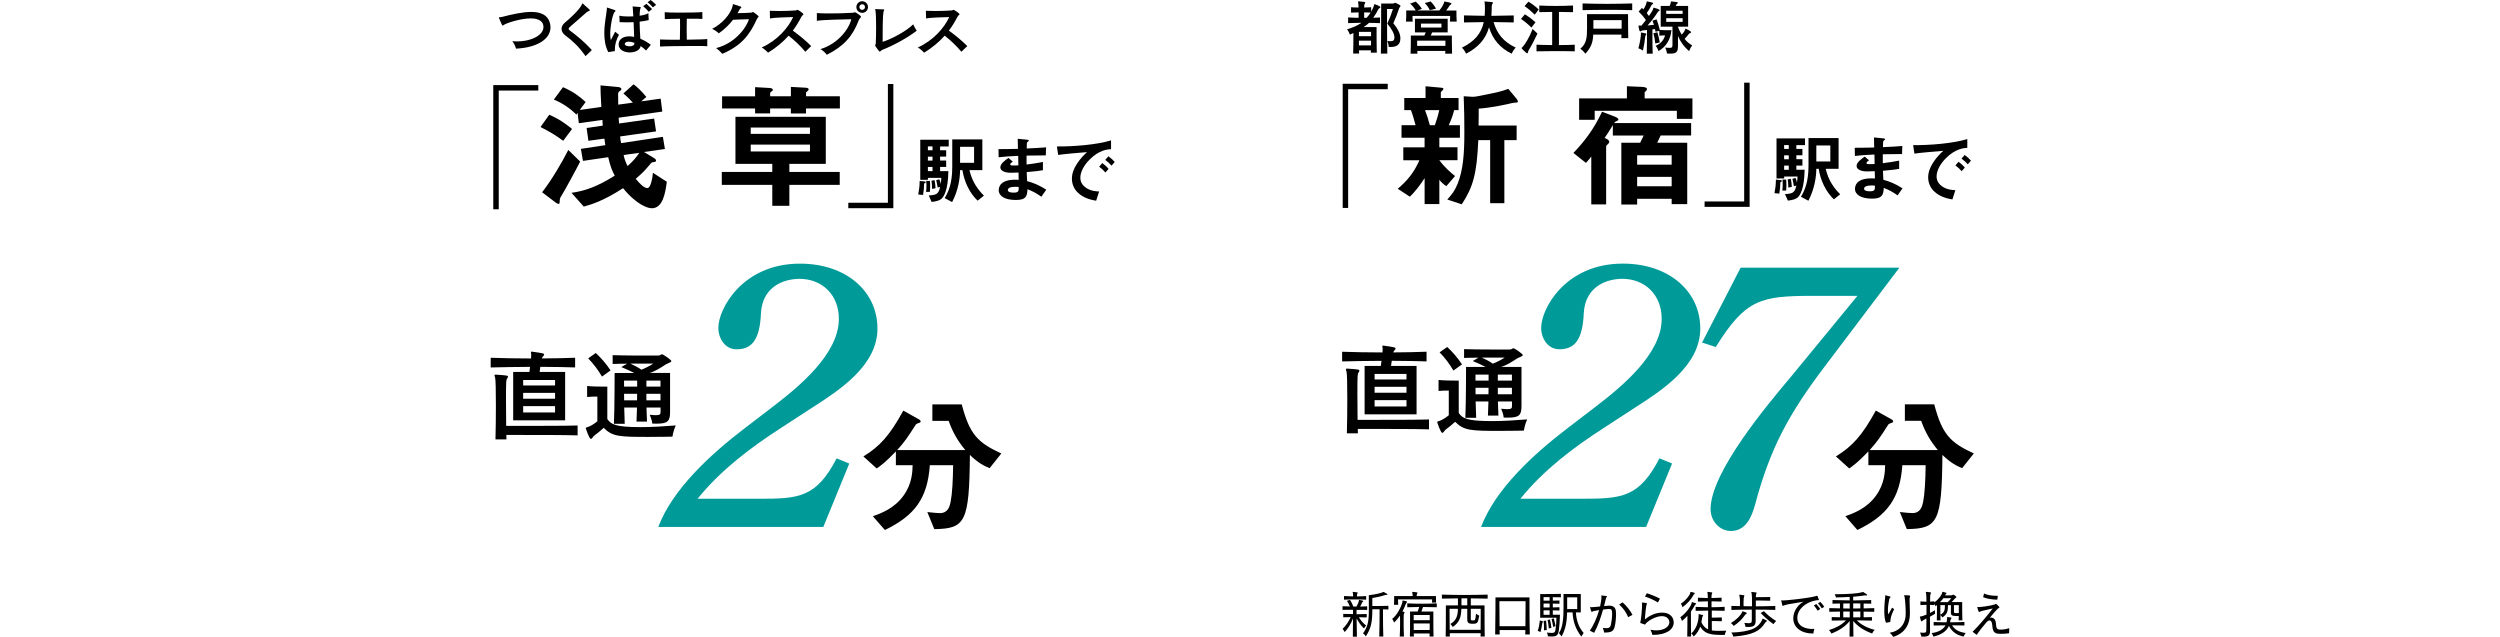 <?xml version="1.0" encoding="utf-8"?>
<!-- Generator: Adobe Illustrator 26.4.1, SVG Export Plug-In . SVG Version: 6.00 Build 0)  -->
<svg version="1.1" id="_レイヤー_2" xmlns="http://www.w3.org/2000/svg" xmlns:xlink="http://www.w3.org/1999/xlink" x="0px"
	 y="0px" width="783.74px" height="199.66px" viewBox="0 0 783.74 199.66" enable-background="new 0 0 783.74 199.66"
	 xml:space="preserve">
<g id="layout">
	<g>
		<g>
			<g>
				<path d="M160.59,12.92c0.47,0.04,0.92,0.06,1.35,0.06c4.92,0,8.43-2.06,8.43-4.51c0-2.6-3.09-2.7-3.99-2.7
					c-3.3,0-7.7,1.52-8.39,2.02c-0.17,0.11-0.3,0.22-0.41,0.22c-0.06,0-0.13-0.04-0.19-0.17c-0.23-0.49-0.79-1.72-0.97-2.25
					c-0.02-0.04-0.02-0.08-0.02-0.09c0-0.19,0.37-0.04,0.96-0.19c3.01-0.77,6.38-1.57,9.19-1.57c2.81,0,5.11,0.84,5.82,3.41
					c0.13,0.49,0.21,0.96,0.21,1.4c0,3.5-3.8,6.35-10.82,6.7c-0.21-0.84-0.58-1.61-1.16-2.34L160.59,12.92z"/>
				<path d="M183.57,17.62c-2.1-3.05-4.19-4.91-6.33-6.5c-0.79-0.6-1.2-1.33-1.2-2.06s0.36-1.39,1.07-1.98
					c1.83-1.54,4.38-3.89,5.22-5.52c0.15-0.3,0.19-0.51,0.28-0.51c0,0,0.02,0,0.04,0.02c0.64,0.56,1.69,1.48,2.13,1.91
					c0.07,0.09,0.11,0.17,0.11,0.24c0,0.11-0.09,0.21-0.26,0.24c-0.28,0.06-0.43,0.15-0.73,0.39c-2.15,1.85-3.46,3.07-5.3,4.64
					c-0.23,0.19-0.34,0.37-0.34,0.54c0,0.19,0.13,0.36,0.37,0.52c2.13,1.54,4.85,3.84,6.91,6.14l-1.98,1.91L183.57,17.62z"/>
				<path d="M190.69,16.33c-0.95-1.78-1.24-3.88-1.24-5.9c0-3.22,0.73-6.27,0.8-7.6V2.59c0-0.15,0.02-0.22,0.11-0.22
					c0.09,0,1.93,0.62,2.38,0.79c0.15,0.06,0.21,0.15,0.21,0.26c0,0.08-0.04,0.15-0.13,0.21c-0.77,0.45-1.52,4.75-1.52,6.95
					c0,0.75,0.06,1.44,0.19,2.02l1.35-2.66l1.2,0.97c-0.86,1.63-1.29,3.01-1.29,4.7v0.41l-2.06,0.32L190.69,16.33z M202.54,15.84
					c-0.58-0.56-1.14-1.03-1.7-1.4c-0.21,1.33-1.78,2-3.39,2c-1.72,0-3.48-0.81-3.52-2.42v-0.06c0-1.65,1.39-2.57,3.35-2.57
					c0.47,0,0.99,0.06,1.52,0.17c-0.06-1.48-0.11-3.22-0.17-4.61c-0.67,0.04-1.37,0.06-2.04,0.06c-0.81,0-1.57-0.02-2.34-0.06
					l-0.09-2.04c0.58,0.17,1.52,0.26,2.83,0.26c0.47,0,0.99-0.02,1.55-0.04c-0.04-0.86-0.09-1.72-0.17-2.64
					c-0.02-0.17-0.07-0.32-0.07-0.39c0-0.06,0.02-0.08,0.07-0.08h0.02c2.45,0.13,2.51,0.22,2.51,0.32c0,0.06-0.04,0.13-0.09,0.24
					c-0.11,0.21-0.24,0.54-0.3,2.34c0.84-0.08,2.04-0.36,2.75-0.77l0.11,2.15c-0.84,0.22-1.82,0.37-2.86,0.49
					c0.02,1.61,0.11,3.65,0.23,5.35c1.1,0.45,2.21,1.09,3.28,1.91l-1.46,1.76L202.54,15.84z M198.87,13.42
					c-0.67-0.24-1.27-0.36-1.76-0.36c-0.77,0-1.25,0.28-1.25,0.77c0,0.43,0.77,0.69,1.52,0.69s1.5-0.26,1.5-0.9v-0.21L198.87,13.42z
					 M203.38,3.7c-0.51-0.62-1.14-1.25-1.76-1.76l1.03-0.75c0.58,0.5,1.2,1.07,1.78,1.65L203.38,3.7z M204.69,2.3
					c-0.43-0.51-1.14-1.18-1.69-1.61L203.97,0c0.52,0.41,1.22,0.99,1.72,1.52l-1.01,0.79L204.69,2.3z"/>
				<path d="M221.73,14.49c-0.54-0.06-2.17-0.08-4.18-0.08c-4.01,0-9.49,0.09-10.63,0.19v-2.23c0.73,0.08,3.33,0.09,6.22,0.09
					c0.04-1.24,0.06-2.58,0.06-3.91c0-0.92,0-1.83-0.02-2.68c-2.08,0.04-4.03,0.07-4.76,0.13l-0.04-2.17
					c0.77,0.09,2.73,0.13,4.87,0.13c2.81,0,5.88-0.06,6.93-0.17l0.02,2.15c-0.58-0.06-1.87-0.07-3.41-0.07h-1.48
					c-0.02,1.01-0.04,2.12-0.04,3.26s0.02,2.25,0.04,3.31c2.92-0.04,5.67-0.09,6.42-0.21v2.25V14.49z"/>
				<path d="M224.5,15.07c5.39-1.33,9.17-5.69,10.3-9.04c-2.17,0.06-3.84,0.09-5,0.17c-1.18,1.52-2.64,2.98-4.46,4.25
					c-0.43-0.43-1.4-1.12-2.1-1.4c3.03-1.5,5.8-4.57,6.42-7.1c0.09-0.41,0.02-0.64,0.19-0.64c0.02,0,0.06,0,0.09,0.02
					c0.64,0.17,1.72,0.54,2.19,0.71c0.19,0.06,0.28,0.15,0.28,0.24c0,0.07-0.06,0.19-0.19,0.28c-0.23,0.17-0.23,0.19-1.01,1.57
					c1.37-0.02,3.13-0.08,4.25-0.17c0.43-0.04,0.45-0.21,0.58-0.21c0.19,0,1.8,1.25,1.8,1.4c0,0.17-0.34,0.34-0.64,0.99
					c-2.19,4.87-4.91,8.26-10.77,10.73c-0.51-0.62-1.27-1.33-1.95-1.82L224.5,15.07z"/>
				<path d="M252.46,16.23c-1.33-1.65-3.48-3.69-5.24-5.04c-1.7,1.93-3.8,3.69-6.42,5.32c-0.45-0.49-1.46-1.35-2-1.63
					c4.81-2.13,8.33-6.16,9.85-9.53c-2.3,0.07-5.75,0.15-7.26,0.43l-0.06-2.4c0.69,0.04,1.76,0.07,2.92,0.07
					c1.72,0,3.69-0.06,5.13-0.17c0.37-0.02,0.45-0.21,0.64-0.21c0.17,0,1.87,1.12,1.87,1.4c0,0.19-0.41,0.3-0.67,0.82
					c-0.77,1.5-1.65,2.94-2.68,4.31c1.93,1.37,4.27,3.31,5.77,4.85l-1.83,1.76L252.46,16.23z"/>
				<path d="M256.08,4.1c0.9,0.08,2.42,0.11,4.14,0.11c2.36,0,5.09-0.07,7.15-0.21c0.36-0.02,0.45-0.17,0.62-0.17
					c0.3,0,1.95,1.16,1.95,1.4s-0.47,0.45-0.75,1.18c-1.89,4.96-4.7,8.12-10,10.76c-0.52-0.71-1.12-1.25-1.97-1.78
					c5.3-1.59,8.86-6.07,9.66-9.36c-2.75,0.06-8.48,0.15-10.8,0.49V4.09V4.1z M270.29,4.03c-1.01,0-1.82-0.81-1.82-1.82
					s0.81-1.82,1.82-1.82c1.01,0,1.82,0.81,1.82,1.82S271.3,4.03,270.29,4.03z M270.29,1.33c-0.49,0-0.88,0.39-0.88,0.88
					s0.39,0.88,0.88,0.88c0.49,0,0.88-0.39,0.88-0.88S270.78,1.33,270.29,1.33z"/>
				<path d="M274.52,2.86c0.47,0.02,2.02,0.06,2.42,0.08c0.17,0.02,0.26,0.07,0.26,0.17c0,0.06-0.04,0.15-0.09,0.24
					c-0.23,0.39-0.41,1.2-0.41,9.77c2.55-0.77,7.36-3.26,9.59-5.49c0.3,0.73,0.71,1.42,1.1,2c-2.73,2.08-6.85,4.44-10.67,5.95
					c-0.62,0.24-0.73,0.62-0.9,0.62c-0.22,0-1.48-1.8-1.48-1.95c0-0.17,0.19-0.24,0.21-0.64c0.06-1.22,0.11-3.22,0.11-5.19
					c0-2.13-0.06-4.23-0.21-5.15c-0.02-0.13-0.11-0.26-0.11-0.36c0-0.04,0.04-0.08,0.15-0.08h0.04L274.52,2.86z"/>
				<path d="M301.39,16.23c-1.33-1.65-3.48-3.69-5.24-5.04c-1.7,1.93-3.8,3.69-6.42,5.32c-0.45-0.49-1.46-1.35-2-1.63
					c4.81-2.13,8.33-6.16,9.85-9.53c-2.3,0.07-5.75,0.15-7.26,0.43l-0.06-2.4c0.69,0.04,1.76,0.07,2.92,0.07
					c1.72,0,3.69-0.06,5.13-0.17c0.37-0.02,0.45-0.21,0.64-0.21c0.17,0,1.87,1.12,1.87,1.4c0,0.19-0.41,0.3-0.67,0.82
					c-0.77,1.5-1.65,2.94-2.68,4.31c1.93,1.37,4.27,3.31,5.77,4.85l-1.83,1.76L301.39,16.23z"/>
			</g>
			<g>
				<path d="M154.64,26.68h14.12v1.71h-12.41v37.22h-1.71V26.68z"/>
				<path d="M176.55,44.14c-2.01-1.5-3.81-2.65-7.1-4.32l2.74-3.85c1.63,0.73,3.59,1.58,7.15,4.45l-2.78,3.72L176.55,44.14z
					 M176.16,61.13c-0.47,0.73-0.64,0.98-0.68,1.71c-0.04,1.03-0.09,1.07-0.39,1.07c-0.21,0-0.6-0.17-0.86-0.39l-4.28-3.25
					c2.95-3.77,6.2-9.29,8.21-13.26l3.72,3.64c-1.2,2.4-5.01,9.37-5.73,10.48L176.16,61.13z M204.36,65.28
					c-1.28,0-3.08-0.86-4.54-1.93c-2.23-1.63-3.64-3.29-4.49-4.36c-6.2,4.02-9.88,5.09-12.32,5.78l-3.85-4.32
					c4.19-0.6,8-1.88,13.56-5.39c-0.77-1.5-1.28-2.48-2.05-5.78l-7.92,1.16l-0.64-3.77l7.66-1.16c-0.13-0.98-0.17-1.11-0.3-2.05
					l-5.01,0.68l-0.56-4.02l5.05-0.73c-0.04-0.9-0.04-0.98-0.09-1.8l-7.4,1.03l-0.39-3.25l-0.39,0.56
					c-2.05-2.05-4.36-3.59-7.06-4.71l2.87-3.89c3.29,1.46,5.05,2.78,7.1,4.66l-1.84,2.48l6.76-0.94c-0.21-3.59-0.26-5.43-0.26-6.76
					l5.52,0.51c0.3,0.04,1.03,0.13,1.03,0.73c0,0.13-0.04,0.21-0.43,0.47c-0.6,0.38-0.6,0.73-0.6,1.16c0,0.64,0.04,2.61,0.04,3.17
					l4.58-0.64c-0.43-0.47-1.33-1.46-2.95-2.87l3.17-2.87c1.2,0.94,2.23,1.8,4.02,3.98L201,31.78l6.12-0.86l0.51,4.06l-13.69,1.93
					c0,0.26,0.09,1.5,0.13,1.8l11-1.54l0.6,4.02l-11.25,1.58c0,0.56,0.13,1.37,0.3,2.1l13.09-1.97l0.64,3.81l-6.55,0.94l3.17,1.93
					c0.43,0.26,0.6,0.51,0.6,0.73c0,0.39-0.34,0.47-0.6,0.47c-0.56,0.09-0.77,0.13-0.98,0.39c-2.01,2.35-2.44,2.87-4.79,4.88
					c1.33,1.63,2.61,2.91,3.64,2.91c1.16,0,1.63-3.55,1.75-4.79l4.36,2.82c-0.47,3.51-1.24,8.3-4.71,8.3L204.36,65.28z M195.5,48.59
					c0.3,1.5,0.77,2.52,1.24,3.47c1.97-1.75,2.74-2.78,3.68-4.15L195.5,48.59z"/>
				<path d="M247.46,57.96v6.55h-5.35v-6.55h-15.83V53.9h15.83v-2.52h-11.55V36.62h28.32v14.76h-11.42v2.52h15.79v4.06
					C263.25,57.96,247.46,57.96,247.46,57.96z M252.68,34v1.58h-4.75V34h-6.5v1.54h-4.71V34h-10.35v-3.81h10.35v-2.87l4.54,0.26
					c0.73,0.04,1.03,0.3,1.03,0.6c0,0.26-0.39,0.51-0.51,0.56c-0.26,0.17-0.34,0.26-0.34,0.64v0.81h6.5v-2.95l4.66,0.26
					c0.56,0.04,0.9,0.17,0.9,0.51c0,0.26-0.21,0.43-0.3,0.51c-0.47,0.38-0.51,0.43-0.51,0.6v1.07h10.61V34h-10.61H252.68z
					 M253.92,39.99h-18.57v1.97h18.57V39.99z M253.92,45.34h-18.57v2.14h18.57V45.34z"/>
				<path d="M280.06,65.27h-14.12v-1.71h12.41V26.34h1.71v38.94V65.27z"/>
				<path d="M289.71,57.51c-0.02,1.21-0.12,2.37-0.33,3.61l-1.52-0.14c0.28-1.47,0.43-2.61,0.45-4.25l1.42,0.14
					c0.36,0.05,0.47,0.14,0.47,0.29s-0.14,0.24-0.5,0.36L289.71,57.51z M294.72,45.9v1.21h1.9v1.99h-1.9v1.23h1.9v2h-1.9v1.31h2.59
					c-0.09,6.01-1.42,8-2.16,8.67c-0.52,0.45-1.33,0.81-3.09,1l-0.9-2.04c2.54-0.12,3.09-0.55,3.56-2.66l-0.78,0.17
					c-0.14-0.9-0.26-1.5-0.45-2.28l0.97-0.31c0.24,0.52,0.36,0.97,0.45,1.5c0.1-0.67,0.14-1.28,0.19-1.92h-4.2v0.59h-2.4V43.8h8.93
					v2.11h-2.71V45.9z M291.51,60.15h-1.21c0.1-0.52,0.14-0.9,0.14-1.95c0-0.69-0.05-1.07-0.07-1.47h1.14
					c0.05,0.47,0.09,0.78,0.09,1.66S291.55,59.65,291.51,60.15L291.51,60.15z M292.34,45.9h-1.45v1.21h1.45V45.9z M292.34,49.11
					h-1.45v1.23h1.45V49.11z M292.34,52.34h-1.45v1.31h1.45V52.34z M292.2,59.22c0-0.9-0.07-1.73-0.19-2.56l0.97-0.19
					c0.17,0.81,0.28,1.66,0.31,2.54L292.2,59.22z M306.49,62.92c-2.52-2.37-4.23-6.01-4.77-9.59h-0.74
					c-0.02,2.52-0.52,6.22-2.49,10.02l-2.33-1.24c1.12-1.88,2.37-4.53,2.37-9.78v-8.62h9.43v9.62h-4.04c0.88,3.82,2.71,6.15,4.53,8
					l-1.97,1.59H306.49z M305.37,46.02h-4.39v5.01h4.39V46.02z"/>
				<path d="M326.46,61.67c-1.54-1.09-2.59-1.66-4.34-2.35c-0.09,2.42-0.67,3.37-3.7,3.37c-3.28,0-5.32-1.16-5.32-3.09
					c0-0.69,0.24-3.44,5.58-3.25l0.67,0.02l-0.05-2.28c-0.43,0.02-1.73,0.07-2.42,0.07c-2.18,0-3.28-0.78-3.28-1.71
					c0-1.16,1.61-2.28,2.54-2.94l1.35,1.16c-0.43,0.31-0.78,0.57-0.78,0.88c0,0.33,0.5,0.33,0.9,0.33c0.78,0,1.09,0,1.64-0.05
					l-0.05-2.97c-2.73,0.12-4.08,0.21-6.13,0.45l-0.05-2.56c2.71,0,3.99-0.05,6.1-0.09l-0.07-3.16l2.9,0.29
					c0.45,0.05,0.59,0.12,0.59,0.29c0,0.09-0.05,0.12-0.31,0.33c-0.09,0.07-0.26,0.21-0.31,0.43c0,0.02-0.02,0.47-0.05,1.71
					c3.04-0.14,3.85-0.19,6.08-0.36l-0.1,2.52c-2.64,0-4.84,0.05-6.03,0.07v2.8c2.07-0.26,2.94-0.4,5.13-0.81v2.59
					c-1.02,0.17-2.28,0.38-5.08,0.59c0.05,1.19,0.05,1.42,0.12,2.83c1.97,0.55,3.54,1.12,6.01,2.68L326.46,61.67L326.46,61.67z
					 M318.25,58.56c-1.54,0-2.3,0.4-2.3,1.02c0,0.81,1.52,0.81,1.8,0.81c1.54,0,1.64-0.43,1.61-1.76c-0.26-0.05-0.57-0.07-1.12-0.07
					L318.25,58.56z"/>
				<path d="M341.58,50.03c-1.76,1.76-2.9,3.89-2.9,5.7c0,1.64,1.04,2.61,1.71,3.09c1.54,1.09,3.21,1.16,4.18,1.21l-0.93,2.9
					c-1.26-0.21-3.92-0.71-5.84-2.64c-1.14-1.12-1.76-2.66-1.76-4.27s0.59-3.18,1.61-4.72c1.12-1.73,2.3-2.85,3.13-3.61
					c-3.18,0.26-6.67,0.55-9.05,0.88l-0.4-2.66c5.13,0.05,12.49-0.52,16.98-1.9v2.75c-1.12,0.07-3.73,0.24-6.74,3.28L341.58,50.03z
					 M346.54,54.09c-0.52-0.64-1.02-1.12-1.95-1.83l0.97-1.14c0.78,0.59,1.38,1.09,1.97,1.83l-1,1.14H346.54z M348.46,51.93
					c-0.62-0.71-1.19-1.23-1.97-1.8l1-1.14c1,0.74,1.47,1.23,1.97,1.8L348.46,51.93z"/>
			</g>
			<g>
				<path fill="#009A99" d="M258.1,165.2h-51.74c4.53-11.97,16.62-22.9,26.62-30.58l9.42-7.21c8.02-6.16,20.58-16.39,20.58-27.44
					c0-7.44-5.12-12.56-12.44-12.56c-6.16,0.12-11.51,3.37-11.97,10.58c-0.35,8.49-2.79,11.51-7.67,11.51c-3.6,0-5.7-3.37-5.7-6.74
					c0-5.93,7.56-20.11,25.58-20.11c14.53,0,24.3,8.72,24.3,20.34s-11.86,19.3-20.58,24.88l-9.65,6.28
					c-9.53,6.16-18.83,13.14-26.16,22.21h19.3c12.44,0,17.9-0.35,24.3-12.67l3.95,1.63L258.1,165.2L258.1,165.2z"/>
				<path d="M310.24,146.77c-1.72-0.7-3.44-1.53-6.18-4.14c-0.19,21.11-1.44,23.11-11.16,23.25l-2.19-5.35
					c1.95,0.23,3.35,0.33,3.95,0.33c2.51,0,3.07-2.09,3.35-3.49c0.51-2.6,0.74-6.83,0.79-11.53h-7.3
					c-0.74,10.41-4.7,15.76-14.09,20.32l-3.77-4.32c2.46-0.88,6.65-2.37,9.58-6.42c2.74-3.77,2.84-7.58,2.88-9.58h-5.25v-4.32
					c-3.21,3.39-4.93,4.6-6,5.35l-4.18-3.77c5.11-3.16,8.18-6.46,12.51-14.37l5.07,2.84c0.28,0.19,0.37,0.42,0.37,0.56
					c0,0.23-0.23,0.33-0.28,0.37c-0.19,0.09-1.12,0.37-1.21,0.56c-2.79,4.32-3.25,5.07-5.86,8.04h21.34
					c-2.46-3.02-3.91-5.53-5.21-9.16h-5.11v-5.16h9.21c2.46,9.34,4.93,11.95,12.41,15.39L310.24,146.77L310.24,146.77z"/>
				<g>
					<path d="M160.88,131.79v-15.18h5.08c0.09-0.5,0.16-1.07,0.22-1.6c-4.42,0.03-8.81,0.09-12.35,0.19v-3.04
						c3.57,0.12,8.09,0.22,12.67,0.22c0.03-0.5,0.03-0.94,0.03-1.29c-0.03-0.34-0.09-0.56-0.09-0.69s0.06-0.16,0.19-0.16h0.16
						c3.39,0.47,3.79,0.56,3.79,0.91c0,0.13-0.06,0.31-0.28,0.5c-0.19,0.19-0.34,0.44-0.47,0.72c3.79-0.03,7.46-0.09,10.47-0.22
						v3.04c-1.88-0.06-6.43-0.19-10.91-0.19c-0.06,0.5-0.13,1.04-0.22,1.6h8v15.18h-16.29V131.79z M181.07,136.49
						c-4.05-0.13-11.73-0.13-17.22-0.13h-5.11c0,0.47,0.03,0.94,0.03,1.38h-3.44c0.09-3.17,0.13-7.21,0.13-10.82
						c0-4.33-0.06-7.96-0.25-8.56c-0.09-0.35-0.19-0.56-0.19-0.69c0-0.16,0.09-0.22,0.34-0.22h0.13c3.48,0.22,3.76,0.31,3.76,0.63
						c0,0.19-0.13,0.41-0.28,0.63c-0.28,0.38-0.34,0.5-0.34,6.87c0,2.38,0.03,5.17,0.06,7.93h5.11c5.49,0,13.23,0,17.28-0.12v3.1
						H181.07z M174.01,119.12h-10v1.72h10C174.01,120.84,174.01,119.12,174.01,119.12z M174.01,123.16h-10v1.85h10
						C174.01,125.01,174.01,123.16,174.01,123.16z M174.01,127.33h-10v1.98h10C174.01,129.31,174.01,127.33,174.01,127.33z"/>
					<path d="M187.25,124.33h-0.34c-0.56,0-1.72,0-2.85,0.13v-3.45c1.47,0.16,3.79,0.19,5.17,0.19h1.16v10.16
						c1.16,1.63,2.35,2.54,10.38,2.54c3.64,0,7.56-0.25,11.07-0.53c-0.82,1.82-1.03,3.51-1.03,3.51s-3.61,0.09-7.59,0.09
						c-9,0-11.26-0.09-13.95-2.85c-1.07,0.94-2.13,1.85-2.85,2.35c-0.22,0.16-0.38,0.31-0.53,0.56c-0.25,0.34-0.44,0.56-0.66,0.56
						c-0.53,0-1.6-3.32-1.6-3.39c0-0.16,0.16-0.16,0.5-0.28c0.88-0.28,1.98-0.88,3.14-1.85v-7.75L187.25,124.33z M188.72,118.06
						c-1.29-2.2-2.63-3.95-4.33-5.71l2.38-1.69c1.69,1.57,3.17,3.26,4.64,5.46l-2.7,1.94H188.72z M207.06,127.75h-4.39
						c0.03,1.6,0.09,3.1,0.16,4.42h-3.29c0.06-1.29,0.13-2.82,0.16-4.42h-4.01c0.03,1.88,0.09,3.7,0.16,5.11h-3.39
						c0.22-4.83,0.22-15.93,0.22-15.93h6.15c-1.35-0.69-2.7-1.32-4.04-1.85l1.79-1.07c-1.63,0.03-3.23,0.03-4.52,0.09v-2.76
						c3.86,0.13,9.38,0.13,12.23,0.13h1.85c0.44,0,0.75-0.06,1.07-0.28c0.13-0.09,0.22-0.13,0.31-0.13c0.41,0,2.95,1.79,2.95,2.13
						c0,0.44-1.32,0.75-1.82,1.1c-1.47,0.97-3.39,2.2-5.02,2.63h6.43v12.23c0,2.82-0.63,3.67-4.26,3.67c-0.41,0-0.85,0-1.32-0.03
						c0,0-0.06-1.19-0.81-2.76c0.81,0.06,1.44,0.13,1.94,0.13c1.32,0,1.47-0.31,1.47-1.04v-1.38L207.06,127.75z M199.75,119.32
						h-4.11v1.88h4.11V119.32z M195.64,123.46c0,0.6,0.03,1.41,0.03,2.04h4.04c0-0.63,0-1.44,0.03-2.04h-4.11H195.64z
						 M197.62,113.99c0.94,0.47,2.48,1.16,3.45,1.91c1.22-0.47,2.63-1.19,3.73-1.91H197.62z M207.06,119.32h-4.42v1.88h4.42V119.32z
						 M207.06,123.46h-4.42v2.04h4.42V123.46z"/>
				</g>
				<g>
					<path d="M427.8,129.9v-15.18h5.08c0.09-0.5,0.16-1.07,0.22-1.6c-4.42,0.03-8.81,0.09-12.35,0.19v-3.04
						c3.57,0.12,8.09,0.22,12.67,0.22c0.03-0.5,0.03-0.94,0.03-1.29c-0.03-0.34-0.09-0.56-0.09-0.69s0.06-0.16,0.19-0.16h0.16
						c3.39,0.47,3.79,0.56,3.79,0.91c0,0.13-0.06,0.31-0.28,0.5c-0.19,0.19-0.34,0.44-0.47,0.72c3.79-0.03,7.46-0.09,10.47-0.22
						v3.04c-1.88-0.06-6.43-0.19-10.91-0.19c-0.06,0.5-0.13,1.04-0.22,1.6h8v15.18h-16.27L427.8,129.9z M447.99,134.6
						c-4.05-0.13-11.73-0.13-17.22-0.13h-5.11c0,0.47,0.03,0.94,0.03,1.38h-3.45c0.09-3.17,0.13-7.21,0.13-10.82
						c0-4.33-0.06-7.96-0.25-8.56c-0.09-0.35-0.19-0.56-0.19-0.69c0-0.16,0.09-0.22,0.34-0.22h0.13c3.48,0.22,3.76,0.31,3.76,0.63
						c0,0.19-0.13,0.41-0.28,0.63c-0.28,0.38-0.34,0.5-0.34,6.87c0,2.38,0.03,5.17,0.06,7.93h5.11c5.49,0,13.23,0,17.28-0.12V134.6z
						 M440.93,117.23h-10v1.72h10V117.23z M440.93,121.27h-10v1.85h10V121.27z M440.93,125.44h-10v1.98h10V125.44z"/>
					<path d="M454.17,122.44h-0.34c-0.56,0-1.72,0-2.85,0.13v-3.45c1.47,0.16,3.79,0.19,5.17,0.19h1.16v10.16
						c1.16,1.63,2.35,2.54,10.38,2.54c3.64,0,7.56-0.25,11.07-0.53c-0.82,1.82-1.03,3.51-1.03,3.51s-3.61,0.09-7.59,0.09
						c-9,0-11.26-0.09-13.95-2.85c-1.07,0.94-2.13,1.85-2.85,2.35c-0.22,0.16-0.38,0.31-0.53,0.56c-0.25,0.34-0.44,0.56-0.66,0.56
						c-0.53,0-1.6-3.32-1.6-3.39c0-0.16,0.16-0.16,0.5-0.28c0.88-0.28,1.98-0.88,3.14-1.85v-7.75L454.17,122.44z M455.64,116.17
						c-1.29-2.2-2.63-3.95-4.33-5.71l2.38-1.69c1.69,1.57,3.17,3.26,4.64,5.46l-2.7,1.94H455.64z M473.98,125.86h-4.39
						c0.03,1.6,0.09,3.1,0.16,4.42h-3.29c0.06-1.29,0.13-2.82,0.16-4.42h-4.01c0.03,1.88,0.09,3.7,0.16,5.11h-3.39
						c0.22-4.83,0.22-15.93,0.22-15.93h6.15c-1.35-0.69-2.7-1.32-4.04-1.85l1.79-1.07c-1.63,0.03-3.23,0.03-4.52,0.09v-2.76
						c3.86,0.13,9.38,0.13,12.23,0.13h1.85c0.44,0,0.75-0.06,1.07-0.28c0.13-0.09,0.22-0.13,0.31-0.13c0.41,0,2.95,1.79,2.95,2.13
						c0,0.44-1.32,0.75-1.82,1.1c-1.47,0.97-3.39,2.2-5.02,2.63h6.43v12.23c0,2.82-0.63,3.67-4.26,3.67c-0.41,0-0.85,0-1.32-0.03
						c0,0-0.06-1.19-0.81-2.76c0.81,0.06,1.44,0.13,1.94,0.13c1.32,0,1.47-0.31,1.47-1.04v-1.38L473.98,125.86z M466.67,117.43
						h-4.11v1.88h4.11V117.43z M462.56,121.57c0,0.6,0.03,1.41,0.03,2.04h4.04c0-0.63,0-1.44,0.03-2.04h-4.11H462.56z M464.54,112.1
						c0.94,0.47,2.48,1.16,3.45,1.91c1.22-0.47,2.63-1.19,3.73-1.91H464.54L464.54,112.1z M473.98,117.43h-4.42v1.88h4.42V117.43z
						 M473.98,121.57h-4.42v2.04h4.42V121.57z"/>
				</g>
			</g>
		</g>
		<g>
			<g>
				<path d="M429.75,16.49c0-0.22,0.02-0.45,0.02-0.71h-3.73c0.02,0.38,0.04,0.69,0.04,1.01h-1.87c0.06-1.54,0.08-4.49,0.08-6.44
					c-0.37,0.19-0.75,0.36-1.12,0.51c0,0-0.22-0.79-0.86-1.7c1.74-0.45,3.24-1.14,4.53-2.02c-1.29,0.02-3.03,0.06-4.21,0.11V5.47
					c0.51,0.02,1.05,0.06,1.61,0.07c0.56,0.02,1.12,0.02,1.67,0.04v-1.7c-0.77,0.02-1.63,0.04-2.36,0.08V2.27
					c0.71,0.06,1.59,0.08,2.34,0.09c0-0.67-0.04-1.2-0.08-1.37c-0.06-0.22-0.09-0.36-0.09-0.45s0.06-0.11,0.19-0.11H426
					c1.7,0.13,2,0.17,2,0.39c0,0.09-0.06,0.21-0.13,0.32c-0.15,0.22-0.17,0.36-0.19,0.64v0.58c0.67-0.02,1.52-0.06,2.17-0.09v1.4
					c0.49-0.84,0.8-1.59,0.9-1.98c0.08-0.24,0.04-0.39,0.17-0.39c0.04,0,0.08,0.02,0.15,0.04c1.69,0.6,1.69,0.88,1.69,0.92
					c0,0.09-0.09,0.21-0.26,0.28c-0.22,0.11-0.34,0.24-0.41,0.41c-0.36,0.69-0.88,1.65-1.59,2.62c0.79-0.02,1.39-0.06,2.13-0.09
					v1.78c-1.16-0.06-2.21-0.09-3.45-0.09c-0.45,0.45-1.07,0.94-1.69,1.31h4.06v1.16c0,1.76,0,5.09,0.07,6.87h-1.87L429.75,16.49z
					 M429.82,9.99h-3.8v1.35h3.8V9.99z M426.02,12.74v1.5h3.78c0-0.47,0-1.05,0.02-1.5H426.02z M428.44,5.59
					c0.49-0.52,0.9-1.1,1.24-1.65c-0.6-0.04-1.39-0.06-2.02-0.06v1.7h0.79L428.44,5.59z M432.9,16.82
					c0.07-3.61,0.09-9.01,0.09-12.43V1.1h3.71c0.22,0,0.36-0.06,0.52-0.19c0.06-0.04,0.09-0.06,0.15-0.06
					c0.11,0,1.69,0.75,1.69,0.99c0,0.21-0.32,0.45-0.41,0.69c-0.51,1.57-1.18,3.33-1.85,4.77c1.35,1.59,2.13,3.09,2.21,4.51v0.26
					c0,1.65-0.86,2.66-3.01,2.66c-0.19,0-0.41,0-0.64-0.02c0,0-0.02-0.94-0.45-1.85c0.37,0.04,0.71,0.07,0.97,0.07
					c0.86,0,1.22-0.26,1.27-1.09v-0.15c0-1.09-0.88-2.64-2.23-4.29c0.71-1.54,1.31-3.07,1.76-4.57h-1.85V5.9
					c0,2.94,0.02,7.45,0.09,10.9h-2.02L432.9,16.82z"/>
				<path d="M454.54,6.77c0.07-0.49,0.07-1.12,0.07-1.48v-0.3h-11.79v0.28c0,0.37,0,1.01,0.07,1.5h-2.12
					c0.08-0.75,0.08-1.85,0.08-2.62V3.29h2.98c-0.47-0.84-1.05-1.54-1.76-2.17l1.78-0.62c0.67,0.62,1.35,1.39,1.91,2.28l-1.48,0.51
					h6.93c0.75-0.88,1.27-1.76,1.46-2.36c0.09-0.3,0.02-0.45,0.21-0.45c0.04,0,0.08,0.02,0.11,0.02c2.02,0.32,2.04,0.56,2.04,0.66
					c0,0.08-0.08,0.19-0.22,0.28c-0.26,0.17-0.36,0.26-0.45,0.41c-0.26,0.45-0.62,0.94-0.99,1.44h3.22v0.49c0,0.73,0,2.13,0.08,3
					h-2.12L454.54,6.77z M453.06,16.82c0.02-0.26,0.04-0.56,0.06-0.86h-8.82c0.02,0.32,0.04,0.6,0.06,0.86h-2.15
					c0.08-1.29,0.08-3.63,0.08-4.87v-0.8h4.23c0.17-0.32,0.32-0.67,0.45-0.99h-3.39V5.87h10.26v4.29h-4.85
					c-0.15,0.34-0.32,0.69-0.47,0.99h6.63c0,0,0,3.84,0.07,5.67h-2.15H453.06z M453.13,12.74h-8.86v1.63h8.86V12.74z M451.89,7.39
					h-6.42v1.25h6.42C451.89,8.64,451.89,7.39,451.89,7.39z M448.24,3.18c-0.37-0.79-0.95-1.59-1.57-2.23l1.82-0.49
					c0.58,0.56,1.2,1.33,1.69,2.25l-1.93,0.47H448.24z"/>
				<path d="M474.55,7.03c-1.82-0.06-5-0.11-6.31-0.11c1.05,3.67,3.18,6.27,6.93,7.99c-0.79,0.79-1.27,1.93-1.27,1.93
					c-3.61-1.8-5.92-4.44-7.1-8.29c-1.01,3.67-3.39,6.33-7.19,8.28c0,0-0.47-1.12-1.29-1.89c3.89-1.95,6.03-4.34,6.83-8.01
					c-2.13,0.02-4.08,0.06-6.2,0.11V4.83c2.23,0.07,4.27,0.11,6.48,0.13c0.07-0.84,0.09-1.67,0.09-2.34c0-0.84-0.04-1.46-0.08-1.65
					c-0.04-0.21-0.07-0.34-0.07-0.41s0.04-0.11,0.15-0.11c0.04,0,0.07,0.02,0.13,0.02c2.13,0.13,2.38,0.19,2.38,0.39
					c0,0.09-0.06,0.21-0.15,0.34c-0.15,0.21-0.22,0.32-0.22,0.66c-0.02,0.54,0,1.72-0.11,3.11c2.38-0.02,4.57-0.06,7-0.13v2.21V7.03
					z"/>
				<path d="M480.08,8.64c-0.92-0.96-2.1-1.93-3.26-2.71l1.22-1.44c1.18,0.73,2.3,1.55,3.33,2.51l-1.29,1.65L480.08,8.64z
					 M481.99,10.53c-0.99,2.1-2.02,4.08-2.7,5.11c-0.11,0.19-0.21,0.38-0.24,0.64c-0.06,0.28-0.13,0.43-0.26,0.43
					c-0.28,0-1.78-1.46-1.78-1.63c0-0.09,0.11-0.15,0.26-0.3c0.79-0.79,2.17-3.01,3.2-5.69L481.99,10.53z M481.11,4.61
					c-0.99-1.03-2.04-1.91-3.16-2.7l1.2-1.39c1.14,0.69,2.23,1.5,3.24,2.45l-1.27,1.63L481.11,4.61z M493.67,16.09
					c-1.93-0.06-4.12-0.07-6.31-0.07c-1.98,0-3.95,0.02-5.67,0.07v-2.08c0.75,0.02,1.55,0.06,2.38,0.08s1.69,0.02,2.53,0.04V3.74
					c-1.4,0-2.81,0.02-4.04,0.07V1.73c1.59,0.09,3.37,0.13,5.19,0.13s3.69-0.04,5.39-0.13v2.08c-1.4-0.04-2.92-0.07-4.42-0.07v10.39
					c1.72,0,3.43-0.04,4.96-0.11v2.08L493.67,16.09z"/>
				<path d="M508.28,11.96c0.02-0.34,0.04-0.77,0.06-1.12h-8.87c-0.09,2.58-0.77,4.17-2.47,5.99c0,0-0.62-0.88-1.57-1.57
					c1.93-1.52,2.1-3.5,2.1-6.46V4.43h12.86V5.5c0,1.63,0,4.74,0.07,6.46h-2.17H508.28z M511.69,3.18
					c-2.66-0.08-5.26-0.09-7.83-0.09s-5.13,0.02-7.73,0.09v-2.1c2.64,0.08,5.19,0.13,7.73,0.13s5.15-0.06,7.83-0.13
					C511.69,1.08,511.69,3.18,511.69,3.18z M508.38,6.31h-8.86v2.68h8.86V6.31z"/>
				<path d="M514.42,10.65c-0.02-0.13-0.02-0.22-0.02-0.28c0-0.13,0.02-0.17,0.11-0.17c0.04,0,0.09,0.02,0.15,0.02
					c1.46,0.21,1.48,0.38,1.48,0.45s-0.06,0.17-0.15,0.3c-0.15,0.19-0.21,0.36-0.23,0.54c-0.09,1.12-0.37,2.9-0.71,4.34
					c0,0-0.69-0.45-1.42-0.71c0.47-1.59,0.79-3.8,0.79-4.44v-0.06V10.65z M516.25,16.83c0.08-2.4,0.08-5.8,0.08-7.43
					c-1.5,0.15-1.55,0.15-1.76,0.28c-0.15,0.09-0.28,0.17-0.39,0.17c-0.3,0-0.51-1.55-0.51-1.61V8.11c0-0.09,0.02-0.11,0.11-0.11
					c0.06,0,0.13,0.02,0.22,0.02c0.17,0.02,0.36,0.02,0.58,0.02c0.47-0.54,0.94-1.14,1.4-1.74c-0.71-1.05-1.42-1.83-2.27-2.68
					l1.03-1.14l0.47,0.47c0.54-0.86,0.88-1.65,0.96-2.1c0.06-0.34,0.02-0.41,0.15-0.41c0.04,0,0.07,0.02,0.15,0.02
					c1.44,0.26,1.8,0.41,1.8,0.58c0,0.09-0.09,0.21-0.26,0.3c-0.28,0.17-0.32,0.32-0.39,0.49c-0.3,0.6-0.8,1.5-1.37,2.28
					c0.24,0.3,0.47,0.58,0.69,0.9c0.71-0.99,1.24-1.85,1.31-2.19c0.07-0.32,0.07-0.41,0.19-0.41c0.15,0,1.85,0.49,1.85,0.79
					c0,0.09-0.09,0.19-0.24,0.26c-0.26,0.13-0.36,0.32-0.45,0.47c-0.66,1.09-1.83,2.62-3.09,4.04c0.64-0.04,1.31-0.09,2-0.19
					c-0.13-0.43-0.28-0.86-0.47-1.31l1.29-0.39c0.37,0.96,0.75,2.13,1.01,3.31c0.8,0.08,1.95,0.08,2.75,0.08h0.9
					c-0.28,2.9-1.63,5.15-4.06,6.55c0,0-0.3-0.97-0.88-1.67c1.7-0.69,2.62-1.98,2.94-3.26c0,0-1.09,0-1.8,0.09V9.66l-1.2,0.3
					c-0.04-0.3-0.09-0.58-0.15-0.84c-0.28,0.04-0.54,0.06-0.81,0.09v1.74c0,1.76,0,4.12,0.08,5.88h-1.87H516.25z M518.93,13.63
					c-0.09-1.01-0.32-2.19-0.6-3.2l1.25-0.32c0.3,0.96,0.58,2.21,0.75,3.2L518.93,13.63z M524.32,8.37h-3.69v-6.5h2.79
					c0.19-0.38,0.3-0.73,0.36-1.03c0.06-0.34,0-0.39,0.15-0.39h0.11c1.63,0.13,1.97,0.23,1.97,0.41c0,0.09-0.07,0.19-0.19,0.26
					c-0.17,0.15-0.32,0.28-0.51,0.75h3.91v6.5H526c0.3,0.79,0.75,1.76,1.18,2.47c0.6-0.51,0.94-1.16,1.09-1.54
					c0.07-0.19,0.07-0.32,0.17-0.32c0.06,0,1.72,0.79,1.72,1.12c0,0.09-0.09,0.19-0.24,0.24c-0.24,0.09-0.39,0.17-0.47,0.3
					c-0.34,0.45-0.81,1.01-1.33,1.55c0.62,0.82,1.5,1.54,2.38,2.04c-0.66,0.82-0.96,1.8-0.96,1.8c-1.61-1.33-2.86-3.13-3.5-4.74
					v3.01c0,1.98-0.45,2.51-2.4,2.51c-0.3,0-0.66-0.02-1.05-0.04c0,0-0.08-0.84-0.54-1.85c0.56,0.06,0.99,0.09,1.31,0.09
					c0.86,0,0.95-0.24,0.95-0.94V8.34L524.32,8.37z M527.5,3.37h-5.15v0.97h5.15C527.5,4.34,527.5,3.37,527.5,3.37z M527.5,5.71
					h-5.15v1.14h5.15V5.71z"/>
			</g>
			<g>
				<path d="M424.11,199.56c0.03-1.34,0.05-3.91,0.05-5.67c-0.58,1.57-1.46,3.01-2.61,4.27c0,0-0.24-0.59-0.67-0.99
					c1.1-1.1,1.9-2.26,2.56-3.71c-0.62,0.02-1.63,0.03-2.34,0.06v-1.07c1.02,0.03,2.19,0.06,3.06,0.06
					c0.02-0.54,0.02-1.04,0.02-1.34h-1.63c-0.56,0-1.14,0-1.68,0.02v-1.14c0.75,0.05,1.54,0.06,2.29,0.08
					c-0.22-0.62-0.51-1.22-0.9-1.78l0.99-0.27c0.42,0.66,0.72,1.3,1.02,2.07h0.98c0.35-0.58,0.67-1.31,0.74-1.71
					c0.03-0.3,0.03-0.38,0.13-0.38c0.02,0,0.05,0.02,0.08,0.02c0.32,0.05,1.18,0.19,1.18,0.37c0,0.06-0.05,0.13-0.13,0.21
					l-0.18,0.18c-0.05,0.06-0.08,0.11-0.11,0.18c-0.1,0.24-0.3,0.71-0.56,1.14c0.74-0.02,1.46-0.05,2.21-0.08v1.14
					c-0.5-0.02-0.99-0.03-1.47-0.03c-0.64,0-1.26,0.02-1.87,0.02v1.36c0.96-0.02,2.05-0.03,3.19-0.08v1.07
					c-0.8-0.03-1.78-0.06-2.48-0.06c0.75,1.14,1.41,1.91,2.32,2.63c-0.46,0.38-0.69,0.9-0.69,0.9c-0.94-0.91-1.65-1.92-2.32-3.14
					c0.02,1.81,0.05,4.32,0.1,5.71h-1.26L424.11,199.56z M428.29,188c-1.1-0.06-2.32-0.08-3.54-0.08s-2.39,0.02-3.41,0.08v-1.14
					c0.8,0.06,2,0.1,2.87,0.11c0-0.35-0.02-0.66-0.06-0.91c-0.05-0.21-0.1-0.35-0.1-0.43c0-0.05,0.02-0.08,0.11-0.08h0.06
					c1.38,0.11,1.41,0.18,1.41,0.29c0,0.08-0.06,0.18-0.11,0.3c-0.08,0.22-0.13,0.37-0.13,0.83c0.96,0,1.95-0.05,2.9-0.11
					L428.29,188L428.29,188z M432.39,199.56c0.08-2.16,0.1-5.31,0.1-7.25v-1.3h-2.26c-0.03,4.23-0.43,6-2.05,8.48
					c0,0-0.38-0.56-0.88-0.94c1.44-1.95,1.82-3.71,1.82-6.9v-5.07c2.27-0.22,4.18-0.77,4.42-0.94c0.06-0.05,0.11-0.08,0.18-0.08
					c0.03,0,0.06,0.02,0.11,0.03c0.27,0.14,0.66,0.37,0.99,0.59c0.1,0.05,0.13,0.13,0.13,0.19c0,0.08-0.06,0.14-0.19,0.14h-0.02
					c-0.1,0-0.18-0.02-0.24-0.02c-0.1,0-0.16,0.02-0.26,0.05c-1.1,0.38-2.66,0.74-4.02,0.93v2.51c1.2,0,3.6,0,5.04-0.06v1.15
					c-0.51-0.02-1.02-0.03-1.7-0.05v1.3c0,1.92,0.02,5.04,0.1,7.23h-1.28L432.39,199.56z"/>
				<path d="M438.81,199.56c0.08-1.14,0.11-2.93,0.11-4.48c0-0.8,0-1.54-0.03-2.1c-0.53,0.77-1.15,1.54-1.86,2.19
					c0,0-0.21-0.67-0.59-1.14c1.97-1.54,3.22-4.83,3.22-5.44v-0.19c0-0.08,0.02-0.14,0.08-0.14h0.03c0.26,0.03,1.33,0.18,1.33,0.42
					c0,0.06-0.05,0.16-0.13,0.26c-0.16,0.14-0.29,0.46-0.32,0.56c-0.24,0.64-0.56,1.39-0.99,2.19c0.46,0.093,0.69,0.173,0.69,0.24
					c0,0.08-0.05,0.18-0.13,0.3c-0.18,0.3-0.19,0.54-0.19,2.58c0,1.49,0.03,3.46,0.11,4.75H438.81L438.81,199.56z M448.93,188.92
					c0.03-0.26,0.03-0.58,0.03-0.79v-0.22h-10.68v0.18c0,0.29,0,0.9,0.06,1.52H437c0.06-0.59,0.06-1.47,0.06-2.06v-0.69h5.81
					c0-0.29-0.02-0.56-0.06-0.8c-0.05-0.21-0.1-0.35-0.1-0.43c0-0.05,0.03-0.08,0.13-0.08h0.05c1.44,0.11,1.49,0.21,1.49,0.29
					s-0.06,0.19-0.13,0.32c-0.08,0.19-0.11,0.38-0.13,0.7h6.05v0.54c0,0.48,0,1.15,0.03,1.52h-1.28H448.93z M448.15,199.56
					c0.02-0.29,0.02-0.62,0.03-0.98h-4.96c0,0.35,0.02,0.69,0.03,0.98h-1.26c0.06-1.38,0.06-3.92,0.06-5.75v-2.1h2.38
					c0.19-0.45,0.35-0.93,0.5-1.42c-1.31,0-2.59,0.03-3.76,0.08v-1.22c1.42,0.08,3.01,0.11,4.61,0.11s3.2-0.03,4.64-0.11v1.22
					c-1.34-0.05-2.83-0.08-4.31-0.08c-0.14,0.46-0.32,0.96-0.51,1.42h3.75v2.1c0,1.81,0,4.35,0.06,5.75H448.15L448.15,199.56z
					 M448.21,192.79h-5.03v1.65h5.03V192.79z M443.18,195.46c0,0.66,0,1.38,0.02,2.05h4.99c0.02-0.69,0.02-1.39,0.02-2.05H443.18
					L443.18,195.46z"/>
				<path d="M464.15,199.56c0.02-0.29,0.02-0.7,0.02-1.06h-9.67c0,0.37,0,0.77,0.02,1.06h-1.31c0.06-1.87,0.06-6.07,0.06-8.31v-1.47
					h3.79v-2.19c-1.66,0.02-3.41,0.05-5.03,0.08v-1.26c2.34,0.06,4.72,0.11,7.12,0.11s4.83-0.05,7.22-0.11v1.26
					c-1.68-0.03-3.59-0.06-5.28-0.08v2.19h4.31v1.47c0,2.22,0,6.39,0.06,8.31H464.15L464.15,199.56z M464.21,190.85h-3.12v3.31
					c0,0.3,0.16,0.34,0.7,0.34c0.66,0,0.74,0,0.93-2.1c0.53,0.37,1.02,0.61,1.02,0.61c-0.42,2.27-0.51,2.54-2.08,2.54
					c-1.02,0-1.68-0.14-1.68-1.31v-3.39h-1.84c-0.1,2.99-0.78,4.32-2.69,5.71c0,0-0.29-0.48-0.75-0.96c1.6-0.94,2.34-2.21,2.35-4.75
					h-2.61v1.49c0,1.34,0,3.36,0.03,5.09h9.7c0.03-1.74,0.03-3.76,0.03-5.09v-1.49L464.21,190.85z M459.98,187.58h-1.82v2.19h1.82
					V187.58z"/>
				<path d="M478.16,198.91c0.02-0.35,0.02-1.02,0.03-1.39h-8.07c0.02,0.37,0.03,1.04,0.03,1.39h-1.42c0.1-4.35,0.1-11.62,0.1-11.62
					h10.66v2.06c0,2.5,0.02,6.72,0.1,9.56h-1.42H478.16z M478.26,188.47h-8.2v1.18c0,1.46,0,4.1,0.05,6.67h8.1
					c0.05-2.54,0.05-5.19,0.05-6.67L478.26,188.47L478.26,188.47z"/>
				<path d="M482.68,194.71c0-0.14,0.02-0.19,0.08-0.19c0.03,0,0.06,0.02,0.1,0.02c0.19,0.03,0.86,0.18,0.86,0.32
					c0,0.06-0.03,0.13-0.1,0.26c-0.1,0.19-0.11,0.27-0.16,0.46c-0.06,0.64-0.26,1.63-0.54,2.62c0,0-0.37-0.3-0.85-0.43
					c0.35-0.96,0.58-2.29,0.61-2.88L482.68,194.71L482.68,194.71z M482.84,193.67v-7.44h0.94c1.44,0,4.18,0,5.55-0.06v1.09
					c-0.62-0.03-1.65-0.03-2.53-0.05v1.09c0.75-0.02,1.57-0.03,2.08-0.05v1.02c-0.51-0.02-1.33-0.03-2.08-0.05v1.2
					c0.75-0.02,1.57-0.03,2.08-0.05v1.02c-0.51-0.03-1.33-0.05-2.08-0.05v1.38h2.24c-0.05,1.95-0.19,3.94-0.35,4.91
					c-0.24,1.49-0.62,1.91-2.26,1.91c-0.34,0-0.74-0.02-1.18-0.05c0,0,0-0.56-0.3-1.17c0.66,0.06,1.14,0.1,1.5,0.1
					c0.85,0,1.02-0.21,1.15-0.82c0.22-1.15,0.32-2.64,0.34-3.94h-5.11L482.84,193.67z M485.8,187.19h-1.9v1.12h1.9V187.19z
					 M485.8,189.21h-1.9v1.23h1.9V189.21z M485.8,191.34h-1.9v1.39h1.9V191.34z M484.04,197.61v-0.64c0-0.82-0.03-1.55-0.13-2.34
					l0.78-0.06c0.11,0.99,0.19,1.92,0.21,2.93L484.04,197.61z M485.54,197.03c-0.08-1.06-0.19-1.78-0.38-2.66l0.74-0.16
					c0.21,0.82,0.34,1.6,0.46,2.62l-0.82,0.19L485.54,197.03z M486.9,196.53c-0.13-1.01-0.29-1.7-0.5-2.46l0.7-0.22
					c0.21,0.75,0.38,1.46,0.56,2.45l-0.77,0.24L486.9,196.53z M494.05,191.99c0.11,2.61,0.98,4.79,2.42,6.45
					c-0.37,0.48-0.72,1.12-0.72,1.12c-1.66-2.08-2.64-4.63-2.75-7.57h-1.71c-0.08,2.77-0.42,5.25-1.76,7.55c0,0-0.35-0.59-0.83-1.04
					c1.22-1.79,1.46-4.58,1.46-8.05v-4.24h5.41v5.78h-1.5L494.05,191.99z M494.45,187.27h-3.15v3.67h3.15V187.27z"/>
				<path d="M498.41,197.67c1.14-1.55,2.22-3.99,2.91-6.42c-1.49,0.27-1.87,0.34-2.13,0.5c-0.08,0.05-0.13,0.1-0.18,0.1
					c-0.16,0-0.53-1.41-0.53-1.5c0-0.05,0.02-0.06,0.05-0.06c0.06,0,0.19,0.06,0.34,0.06h0.16c0.67,0,1.33-0.1,2.59-0.22
					c0.26-1.1,0.42-2.16,0.43-3.12c0-0.14-0.06-0.24-0.06-0.29c0-0.03,0.02-0.05,0.06-0.05h0.05c1.63,0.19,1.71,0.22,1.71,0.3
					c0,0.05-0.03,0.1-0.1,0.16c-0.13,0.14-0.18,0.22-0.24,0.46c-0.19,0.77-0.4,1.58-0.61,2.4c1.067-0.087,1.61-0.13,1.63-0.13
					c2.11,0,2.13,1.52,2.13,2.8s-0.18,2.8-0.4,3.7c-0.37,1.54-1.01,1.95-3.33,1.95c-0.06-0.45-0.18-0.98-0.42-1.47
					c0.37,0.05,0.75,0.1,1.09,0.1c0.66,0,1.18-0.18,1.36-0.78c0.26-0.83,0.48-2.75,0.48-3.76c0-1.25-0.26-1.49-1.01-1.49
					c-0.1,0-0.21,0.02-0.32,0.02c-0.53,0.03-1.02,0.08-1.52,0.16c-0.7,2.51-1.58,5.06-2.79,7.3l-1.38-0.7L498.41,197.67z
					 M510.43,193.49c-0.59-1.47-1.6-2.9-2.82-3.97l1.04-0.69c1.18,1.01,2.42,2.51,3.12,3.92L510.43,193.49z"/>
				<path d="M518.02,199.03c-0.1-0.48-0.35-1.07-0.61-1.62c0.66,0.14,1.28,0.21,1.86,0.21c2.42,0,4.07-1.14,4.07-2.54
					c0-0.67-0.48-1.92-2.37-1.92c-2.02,0-4.74,1.67-5.25,2.66l-1.52-0.53c0.3-1.02,0.58-4.53,0.58-5.7v-0.16
					c-0.02-0.21-0.06-0.35-0.06-0.43c0-0.06,0.03-0.1,0.11-0.1c0.1,0,1.49,0.11,1.49,0.27c0,0.05-0.02,0.1-0.05,0.18
					c-0.18,0.38-0.37,1.52-0.62,4.82c1.25-0.99,3.15-2.11,5.35-2.11c3.14,0,3.7,2.06,3.7,3.09c0,2.29-2.45,3.89-6.5,3.89h-0.16
					L518.02,199.03z M519.76,188.88c-0.99-0.64-2.98-1.57-4.07-1.86l0.59-1.04c1.14,0.34,2.99,1.09,4.11,1.7l-0.64,1.2H519.76z"/>
				<path d="M528.94,199.56c0.06-1.92,0.06-4.87,0.06-6.5c-0.53,0.58-1.1,1.14-1.73,1.62c0,0-0.14-0.67-0.5-1.18
					c1.92-1.36,3.35-3.52,3.54-4.39c0.05-0.24,0.02-0.35,0.11-0.35c0.03,0,0.05,0.02,0.08,0.02c1.14,0.26,1.22,0.37,1.22,0.46
					c0,0.06-0.05,0.13-0.14,0.21c-0.19,0.16-0.27,0.32-0.3,0.38c-0.3,0.59-0.72,1.25-1.18,1.9v1.87c0,1.89,0,4.39,0.06,5.95h-1.22
					L528.94,199.56z M530.08,185.56c1.1,0.21,1.23,0.34,1.23,0.45c0,0.06-0.05,0.13-0.14,0.21c-0.18,0.14-0.27,0.29-0.3,0.35
					c-0.7,1.33-1.92,2.72-3.43,3.81c0,0-0.14-0.61-0.5-1.12c1.57-1.01,2.8-2.66,2.95-3.36c0.05-0.26,0.02-0.34,0.13-0.34
					L530.08,185.56L530.08,185.56z M539.88,199.05c-3.68,0-5.51-0.37-6.87-2.59c-0.38,1.07-0.99,2.1-2.03,3.1
					c0,0-0.27-0.59-0.78-0.99c2.24-1.89,2.31-5.22,2.31-5.59v-0.13c-0.02-0.1-0.02-0.18-0.02-0.22c0-0.08,0.02-0.11,0.08-0.11
					c0.03,0,0.06,0,0.11,0.02c1.12,0.21,1.25,0.32,1.25,0.43c0,0.06-0.03,0.13-0.1,0.21c-0.16,0.18-0.21,0.29-0.22,0.48
					c-0.05,0.5-0.13,0.98-0.22,1.44c0.46,0.98,1.15,1.79,2.08,2.21c0.02-1.28,0.03-3.68,0.03-5.89c-1.42,0-2.8,0.03-3.92,0.08v-1.25
					c1.1,0.06,2.4,0.11,3.84,0.13v-1.86c-1.1,0-2.11,0.03-3.12,0.08v-1.22c0.99,0.06,2,0.1,3.1,0.11c-0.02-0.78-0.05-1.31-0.06-1.44
					c-0.05-0.21-0.1-0.35-0.1-0.42s0.02-0.08,0.1-0.08h0.08c1.31,0.13,1.38,0.19,1.38,0.3c0,0.06-0.05,0.16-0.11,0.3
					c-0.11,0.22-0.13,0.46-0.13,0.72c0,0.1,0,0.3-0.02,0.61c1.1-0.02,2.1-0.05,3.17-0.11v1.22c-1.07-0.05-2.05-0.08-3.15-0.08v1.86
					c1.47-0.02,2.9-0.05,4.11-0.13v1.25c-1.23-0.05-2.56-0.08-4.03-0.08v2.21c0.72,0,1.81,0,3.14-0.06v1.2
					c-1.3-0.06-2.4-0.06-3.14-0.06c0,1.18,0,2.29,0.02,2.94c0.62,0.1,1.38,0.13,2.24,0.13c0.7,0,1.47-0.02,2.29-0.06
					c-0.35,0.67-0.48,1.34-0.48,1.34h-0.82L539.88,199.05z"/>
				<path d="M542.63,195.34c1.84-1.15,3.04-2.37,3.47-3.38c0.11-0.24,0.11-0.32,0.18-0.32c0.02,0,1.33,0.29,1.33,0.61
					c0,0.06-0.05,0.14-0.16,0.21c-0.21,0.11-0.32,0.21-0.45,0.4c-0.8,1.2-1.97,2.35-3.49,3.38
					C543.51,196.24,543.16,195.7,542.63,195.34L542.63,195.34z M542.76,198.3c2.85-0.05,5.49-0.53,6.95-1.23
					c1.42-0.69,2.29-1.76,2.75-2.82c0.06-0.16,0.05-0.32,0.16-0.32c0.02,0,0.7,0.29,1.18,0.56c0.06,0.03,0.11,0.11,0.11,0.18
					c0,0.08-0.05,0.16-0.16,0.21c-0.26,0.11-0.29,0.22-0.4,0.38c-1.6,2.45-3.54,3.81-10,4.31c0,0-0.11-0.7-0.59-1.26V198.3z
					 M556.54,191.21c-2.02-0.06-4.08-0.1-6.15-0.1v3.47c0,1.65-0.74,1.97-2.43,1.97c-0.22,0-0.48,0-0.75-0.02
					c0,0-0.08-0.64-0.38-1.26c0.58,0.05,1.01,0.1,1.34,0.1c0.82,0,1.01-0.22,1.01-0.93v-3.33c-2.16,0-4.32,0.03-6.4,0.1v-1.26
					c0.82,0.03,1.84,0.05,2.67,0.06c0.02-0.42,0.03-0.85,0.03-1.26c0-0.75-0.05-1.42-0.14-1.82c-0.05-0.18-0.08-0.29-0.08-0.37
					c0-0.1,0.03-0.13,0.11-0.13h0.05c1.31,0.14,1.46,0.19,1.46,0.3c0,0.08-0.06,0.19-0.13,0.32c-0.08,0.14-0.16,0.72-0.16,1.92
					c0,0.34,0.02,0.7,0.02,1.07c0.91,0.02,1.71,0.02,2.64,0.02v-0.94c0-1.31-0.03-2.69-0.13-3.07c-0.05-0.18-0.1-0.3-0.1-0.38
					s0.03-0.11,0.13-0.11h0.03c0.46,0.03,0.86,0.1,1.39,0.18c0.1,0.02,0.13,0.06,0.13,0.13c0,0.08-0.05,0.19-0.11,0.32
					c-0.13,0.26-0.11,0.35-0.14,1.02c0.58,0,2.61,0,4.5-0.06v1.17c-1.87-0.06-3.95-0.06-4.5-0.06v1.82c2.03,0,4.1-0.05,6.1-0.11
					v1.26L556.54,191.21z M552.97,191.59c0.91,0.98,2.24,2.11,3.86,3.11c-0.5,0.38-0.85,0.98-0.85,0.98
					c-1.54-1.12-2.75-2.18-4.02-3.5l1.01-0.58V191.59z"/>
				<path d="M568.28,198.59c-3.75,0-6.1-2-6.1-4.77c0-2.27,1.62-4.4,3.22-5.19c-5.12,0.82-5.38,0.9-6.24,1.22
					c-0.14,0.05-0.22,0.1-0.27,0.1c-0.08,0-0.1-0.06-0.14-0.21c-0.1-0.35-0.35-1.41-0.35-1.5c0-0.03,0.02-0.05,0.05-0.05
					c0.08,0,0.26,0.05,0.54,0.05h0.06c0.9,0,6.98-0.61,9.64-1.22c0.54-0.11,0.8-0.26,0.94-0.26s0.16,0.06,0.59,1.25v0.05
					c0,0.13-0.24,0.03-0.83,0.13c-3.46,0.58-5.94,2.94-5.94,5.47c0,2.91,2.95,3.51,4.63,3.51c0.24,0,0.48-0.02,0.72-0.03
					c-0.14,0.45-0.29,1.09-0.32,1.46h-0.19L568.28,198.59z M569.83,191.45c-0.32-0.54-0.77-1.17-1.17-1.65l0.74-0.45
					c0.42,0.45,0.88,1.04,1.25,1.57L569.83,191.45L569.83,191.45z M571.11,190.73c-0.34-0.53-0.77-1.12-1.18-1.6l0.72-0.45
					c0.42,0.43,0.93,1.01,1.26,1.54L571.11,190.73L571.11,190.73z"/>
				<path d="M579.82,199.56c0.03-1.42,0.05-3.15,0.05-4.88c-1.44,1.78-3.25,2.96-5.75,3.94c0,0-0.24-0.59-0.74-1.09
					c2.16-0.66,4.02-1.67,5.33-3.04c-1.44,0.02-3.23,0.03-4.47,0.06v-1.1c0.72,0.03,1.76,0.05,2.58,0.06v-1.78
					c-1.09,0.02-2.29,0.03-3.35,0.06v-1.15c1.06,0.03,2.26,0.06,3.35,0.08v-1.52c-0.77,0.02-1.63,0.03-2.34,0.05v-1.14
					c1.58,0.06,3.55,0.1,5.39,0.11v-1.1c-1.33,0.08-2.87,0.16-4.31,0.18c0,0-0.1-0.51-0.38-1.02h0.64c3.33,0,6.56-0.22,7.96-0.61
					c0.11-0.03,0.16-0.11,0.22-0.11c0.03,0,0.06,0.02,0.1,0.03c1.09,0.7,1.25,0.8,1.25,0.94c0,0.08-0.06,0.16-0.18,0.16h-0.03
					c-0.19-0.03-0.3-0.05-0.4-0.05c-0.06,0-0.11,0-0.18,0.02c-0.94,0.16-2.27,0.3-3.6,0.42v1.15c1.89-0.02,3.99-0.05,5.65-0.11v1.14
					c-0.69-0.02-1.63-0.03-2.37-0.05v1.52c1.06-0.02,2.29-0.05,3.33-0.08v1.15c-1.02-0.03-2.27-0.05-3.33-0.06v1.78
					c0.77-0.02,1.9-0.05,2.61-0.06v1.1c-1.31-0.05-3.25-0.06-4.75-0.08c1.34,1.36,3.23,2.38,5.62,2.98c-0.59,0.54-0.8,1.15-0.8,1.15
					c-2.45-0.9-4.43-2.1-5.94-3.94c0.02,1.73,0.03,3.47,0.06,4.9h-1.23L579.82,199.56z M579.88,189.17c-0.64,0-1.39,0-2.02,0.02
					v1.55c0.62,0.02,1.39,0.02,2.02,0.03V189.17z M579.88,191.71h-2.02v1.82c0.62,0,1.38,0,2.02,0.02V191.71L579.88,191.71z
					 M583.21,189.18c-0.72-0.02-1.5-0.02-2.24-0.02v1.6c0.74-0.02,1.5-0.02,2.24-0.03V189.18z M583.21,191.71h-2.23v1.84
					c0.74,0,1.52-0.02,2.23-0.03V191.71z"/>
				<path d="M591.25,195.24c-0.42-0.98-0.53-2.34-0.53-3.71c0-1.76,0.19-3.55,0.29-4.56v-0.08c0-0.1-0.02-0.18-0.02-0.22
					s0.02-0.06,0.06-0.06c0.02,0,0.05,0,0.08,0.02c1.54,0.37,1.57,0.45,1.57,0.54c0,0.05-0.03,0.1-0.1,0.14
					c-0.18,0.14-0.27,0.3-0.34,0.61c-0.21,0.93-0.4,2.21-0.4,3.38c0,0.48,0.03,0.94,0.11,1.34l1.18-2.13l0.66,0.46
					c-0.96,1.89-1.15,2.93-1.22,4.03l-1.36,0.24H591.25z M597.4,193.11c0.02-0.26,0.03-0.59,0.03-0.98c0-1.65-0.18-4.13-0.35-5.01
					c-0.05-0.21-0.16-0.37-0.16-0.46c0-0.03,0.03-0.06,0.11-0.06c1.78,0,1.81,0.16,1.81,0.24c0,0.05-0.03,0.11-0.06,0.19
					c-0.13,0.32-0.13,0.46-0.13,1.28c0,1.07,0.1,2.43,0.1,3.73c0,1.46,0,5.99-5.23,7.62c-0.26-0.46-0.67-0.93-1.09-1.3
					c2.91-0.45,4.74-2.46,4.98-5.25H597.4z"/>
				<path d="M614.02,194.49c0.02-0.43,0.03-0.9,0.05-1.38c-0.19,0.02-0.42,0.02-0.66,0.02c-1.57,0-1.81-0.34-1.81-1.07v-2.35h-0.91
					c-0.02,1.97-0.24,2.87-1.79,3.86c0,0-0.21-0.43-0.59-0.77c0.02,0.5,0.03,1.23,0.05,1.7h-1.18c0.05-1.3,0.06-3.62,0.06-4.82
					c-0.16,0.16-0.34,0.29-0.48,0.4c0,0-0.14-0.5-0.34-0.9v0.51c-0.43-0.03-0.99-0.05-1.38-0.06v2.53c0.54-0.26,1.09-0.56,1.57-0.86
					v1.14c-0.54,0.34-1.07,0.62-1.58,0.9c0,1.58,0.02,3.12,0.03,4.26v0.14c0,1.47-0.48,1.84-2.11,1.84c-0.19,0-0.38-0.02-0.59-0.02
					c0,0-0.13-0.62-0.43-1.25c0.45,0.05,0.78,0.06,1.06,0.06c0.86,0,0.9-0.26,0.91-0.94c0.02-0.93,0.03-2.19,0.03-3.52
					c-1.07,0.53-1.1,0.56-1.2,0.67c-0.11,0.14-0.21,0.24-0.3,0.24c-0.19,0-0.45-0.91-0.54-1.33c-0.02-0.05-0.02-0.1-0.02-0.13
					c0-0.08,0.06-0.08,0.27-0.1c0.38-0.05,1.06-0.27,1.81-0.59v-3.06c-0.61,0.02-1.2,0.05-1.9,0.08v-1.15
					c0.69,0.06,1.3,0.1,1.89,0.11c-0.02-1.36-0.05-2.37-0.11-2.61c-0.05-0.19-0.11-0.32-0.11-0.4c0-0.06,0.05-0.1,0.14-0.1h0.03
					c1.41,0.11,1.49,0.18,1.49,0.3c0,0.08-0.05,0.18-0.13,0.3c-0.14,0.27-0.18,0.66-0.18,2.46c0.38-0.02,0.82-0.02,1.36-0.08v0.32
					c1.34-0.93,2.35-2.43,2.43-2.98c0.03-0.27,0.05-0.34,0.14-0.34c0.03,0,0.06,0,0.11,0.02c1.06,0.24,1.12,0.35,1.12,0.43
					c0,0.06-0.03,0.13-0.13,0.21c-0.21,0.18-0.27,0.3-0.32,0.45h1.98c0.14,0,0.29-0.08,0.46-0.16c0.05-0.03,0.1-0.05,0.13-0.05
					c0.03,0,0.08,0.02,0.13,0.05c0.58,0.3,0.86,0.67,0.86,0.72c0,0.16-0.32,0.26-0.46,0.43c-0.16,0.19-0.64,0.72-1.04,1.12h3.3v0.8
					c0,1.23,0,3.57,0.06,4.93h-1.18V194.49z M615.84,196.09c-1.33-0.03-2.59-0.06-3.89-0.06c0.86,1.36,2.1,2.1,4.29,2.42
					c-0.45,0.56-0.62,1.12-0.62,1.12c-2.19-0.46-3.63-1.46-4.63-3.33c-0.85,1.79-2.58,2.82-4.91,3.33c0,0-0.1-0.56-0.54-1.1
					c2.1-0.27,3.63-1.09,4.37-2.43c-1.25,0-2.5,0.02-3.71,0.06V195c0.67,0.02,1.34,0.05,2,0.06c0.67,0.02,1.36,0.02,2.05,0.03
					c0.06-0.27,0.14-0.88,0.16-1.18v-0.06c0-0.16-0.03-0.27-0.03-0.34c0-0.05,0.02-0.06,0.08-0.06h0.03
					c0.38,0.02,0.72,0.06,1.1,0.13c0.13,0.02,0.19,0.06,0.19,0.14c0,0.06-0.03,0.14-0.1,0.24c-0.1,0.16-0.19,0.3-0.21,0.43
					c-0.03,0.22-0.08,0.51-0.13,0.7c1.52,0,2.96-0.03,4.5-0.1L615.84,196.09L615.84,196.09z M609.23,187.53
					c-0.29,0.43-0.67,0.88-1.06,1.23h2.45c0.45-0.45,0.86-0.88,1.1-1.23h-2.5H609.23z M609.71,189.71h-1.42v0.91
					c0,0.56,0,1.3,0.02,2.08c1.25-0.67,1.41-1.49,1.41-2.79v-0.21L609.71,189.71z M614.08,189.71h-1.52v2.1
					c0,0.37,0.11,0.4,0.93,0.4c0.21,0,0.43,0,0.59-0.02V189.71z"/>
				<path d="M629.86,198.52c-0.91,0.11-1.6,0.18-2.37,0.18c-1.68,0-2.79,0-2.91-2.59c-0.08-1.2-0.45-1.6-0.85-1.6
					c-0.4,0-0.82,0.35-1.12,0.74c-0.85,0.98-2.15,2.59-2.91,3.79l-1.3-0.98c1.66-1.57,4.82-5.28,6.32-7.32
					c-3.62,0.78-3.86,0.91-4.1,1.07c-0.08,0.05-0.14,0.08-0.18,0.08c-0.18,0-0.59-1.47-0.59-1.57c0-0.03,0.02-0.05,0.06-0.05
					c0.06,0,0.18,0.03,0.32,0.05h0.03c0.67,0,3.71-0.37,5.07-0.82c0.26-0.08,0.3-0.22,0.38-0.22c0.11,0,1.12,0.98,1.12,1.09
					c0,0.14-0.27,0.21-0.56,0.48c-0.59,0.56-1.3,1.39-2.47,2.8c0.13-0.02,0.26-0.03,0.37-0.03c0.82,0,1.44,0.53,1.54,1.78
					c0.1,1.7,0.34,1.98,1.47,1.98h0.14c0.83,0,1.94-0.24,2.58-0.43l-0.06,1.57L629.86,198.52z M626.15,188
					c-1.7-0.03-3.27-0.3-4.45-0.78l0.3-1.18c0.78,0.48,2.39,0.74,3.92,0.74h0.4l-0.18,1.23L626.15,188z"/>
			</g>
			<g>
				<path d="M420.93,26.26h14.12v1.71h-12.41v37.22h-1.71V26.26z"/>
				<path d="M451.23,43.17v3h5.69v4.06h-5.69c1.54,2.14,3.68,3.98,4.92,4.96l-2.74,3.17c-1.07-0.73-1.67-1.33-2.18-2.01v7.62h-4.62
					v-8.13c-1.24,1.97-3,4.28-4.62,5.82l-3.81-2.48c2.87-2.4,5.13-5.09,6.8-8.94h-5.05v-4.06h6.67v-3h-7.23v-3.94h4.41
					c-0.26-0.9-0.86-3.17-1.45-4.71h-2.1v-3.81h6.67v-3.68l4.71,0.43c0.64,0.04,0.9,0.17,0.9,0.38s-0.21,0.43-0.39,0.56
					c-0.09,0.09-0.43,0.39-0.43,0.64v1.67h5.56v3.81h-1.37c-0.47,1.75-0.9,2.99-1.71,4.71h3.51v3.94h-6.46L451.23,43.17z
					 M446.74,34.53c0.56,1.41,1.07,3.04,1.5,4.71h1.58c0.34-0.98,0.98-2.82,1.37-4.71H446.74L446.74,34.53z M474.85,32.18
					c-0.38,0-1.41,0.26-1.88,0.38c-0.21,0.04-4.96,1.16-9.41,1.5c0.04,1.37,0,2.01-0.04,5.3h11.94v4.58h-3.85v19.77h-4.45V43.94
					h-3.72c-0.47,10.53-1.58,14.59-5.18,20.11l-4.54-1.5c1.41-1.58,2.31-2.65,3.25-4.96c1.71-4.28,2.1-9.33,2.1-16
					c0-3.81-0.04-7.62-0.21-11.42l2.65,0.17c0.47,0.04,1.11-0.09,1.28-0.09c6.89-1.33,7.66-1.5,10.05-2.4l2.57,3.08
					c0.13,0.17,0.43,0.6,0.43,0.9c0,0.34-0.26,0.34-0.98,0.34L474.85,32.18z"/>
				<path d="M520.6,42.48l-1.07,2.27h9.41V64h-4.88v-1.67h-10.82v1.8h-4.96V44.75h5.9l1.11-2.27h-9.67v-3.25
					c-1.37,2.22-1.84,2.95-2.57,4.02c0.81,0.34,1.45,0.68,1.45,1.2c0,0.34-0.3,0.6-0.51,0.81c-0.21,0.17-0.47,0.43-0.47,0.64v18.18
					h-4.66V49.06c-0.26,0.34-0.73,1.03-1.67,2.01l-3.94-3.12c3.34-3.47,6.38-7.36,8.98-12.92l3.68,1.41
					c0.47,0.17,1.45,0.56,1.45,0.98c0,0.34-0.38,0.47-0.56,0.56c-0.47,0.17-0.56,0.26-0.77,0.6h24.13v3.89h-9.58L520.6,42.48z
					 M525.69,37.26v-2.52h-25.76v2.82h-4.88v-6.72h14.98v-3.81l3.64,0.17c0.43,0,2.65-0.04,2.65,0.68c0,0.47-0.3,0.6-0.73,1.03v1.93
					h14.98v6.42C530.57,37.26,525.69,37.26,525.69,37.26z M524.06,48.68h-10.82v2.95h10.82V48.68z M524.06,55.44h-10.82v2.95h10.82
					V55.44z"/>
				<path d="M548.5,64.86h-14.12v-1.71h12.41V25.92h1.71V64.86z"/>
				<path d="M558.14,57.09c-0.02,1.21-0.12,2.37-0.33,3.61l-1.52-0.14c0.28-1.47,0.43-2.61,0.45-4.25l1.42,0.14
					c0.36,0.05,0.47,0.14,0.47,0.29s-0.14,0.24-0.5,0.36L558.14,57.09z M563.15,45.48v1.21h1.9v1.99h-1.9v1.23h1.9v2h-1.9v1.31h2.59
					c-0.09,6.01-1.42,8-2.16,8.67c-0.52,0.45-1.33,0.81-3.09,1l-0.9-2.04c2.54-0.12,3.09-0.55,3.56-2.66l-0.78,0.17
					c-0.14-0.9-0.26-1.5-0.45-2.28l0.97-0.31c0.24,0.52,0.36,0.97,0.45,1.5c0.1-0.67,0.14-1.28,0.19-1.92h-4.2v0.59h-2.4V43.38h8.93
					v2.11h-2.71V45.48z M559.94,59.73h-1.21c0.1-0.52,0.14-0.9,0.14-1.95c0-0.69-0.05-1.07-0.07-1.47h1.14
					c0.05,0.47,0.09,0.78,0.09,1.66S559.98,59.23,559.94,59.73L559.94,59.73z M560.77,45.48h-1.45v1.21h1.45V45.48z M560.77,48.69
					h-1.45v1.23h1.45V48.69z M560.77,51.92h-1.45v1.31h1.45V51.92z M560.63,58.8c0-0.9-0.07-1.73-0.19-2.56l0.97-0.19
					c0.17,0.81,0.28,1.66,0.31,2.54L560.63,58.8z M574.92,62.5c-2.52-2.37-4.23-6.01-4.77-9.59h-0.74
					c-0.02,2.52-0.52,6.22-2.49,10.02l-2.33-1.24c1.12-1.88,2.37-4.53,2.37-9.78v-8.62h9.43v9.62h-4.04c0.88,3.82,2.71,6.15,4.53,8
					l-1.97,1.59H574.92z M573.8,45.6h-4.39v5.01h4.39V45.6z"/>
				<path d="M594.89,61.25c-1.54-1.09-2.59-1.66-4.34-2.35c-0.09,2.42-0.67,3.37-3.7,3.37c-3.28,0-5.32-1.16-5.32-3.09
					c0-0.69,0.24-3.44,5.58-3.25l0.67,0.02l-0.05-2.28c-0.43,0.02-1.73,0.07-2.42,0.07c-2.18,0-3.28-0.78-3.28-1.71
					c0-1.16,1.61-2.28,2.54-2.94l1.35,1.16c-0.43,0.31-0.78,0.57-0.78,0.88c0,0.33,0.5,0.33,0.9,0.33c0.78,0,1.09,0,1.64-0.05
					l-0.05-2.97c-2.73,0.12-4.08,0.21-6.13,0.45l-0.05-2.56c2.71,0,3.99-0.05,6.1-0.09l-0.07-3.16l2.9,0.29
					c0.45,0.05,0.59,0.12,0.59,0.29c0,0.09-0.05,0.12-0.31,0.33c-0.09,0.07-0.26,0.21-0.31,0.43c0,0.02-0.02,0.47-0.05,1.71
					c3.04-0.14,3.85-0.19,6.08-0.36l-0.1,2.52c-2.64,0-4.84,0.05-6.03,0.07v2.8c2.07-0.26,2.94-0.4,5.13-0.81v2.59
					c-1.02,0.17-2.28,0.38-5.08,0.59c0.05,1.19,0.05,1.42,0.12,2.83c1.97,0.55,3.54,1.12,6.01,2.68L594.89,61.25L594.89,61.25z
					 M586.68,58.14c-1.54,0-2.3,0.4-2.3,1.02c0,0.81,1.52,0.81,1.8,0.81c1.54,0,1.64-0.43,1.61-1.76c-0.26-0.05-0.57-0.07-1.12-0.07
					L586.68,58.14z"/>
				<path d="M610.01,49.62c-1.76,1.76-2.9,3.89-2.9,5.7c0,1.64,1.04,2.61,1.71,3.09c1.54,1.09,3.21,1.16,4.18,1.21l-0.93,2.9
					c-1.26-0.21-3.92-0.71-5.84-2.64c-1.14-1.12-1.76-2.66-1.76-4.27s0.59-3.18,1.61-4.72c1.12-1.73,2.3-2.85,3.13-3.61
					c-3.18,0.26-6.67,0.55-9.05,0.88l-0.4-2.66c5.13,0.05,12.49-0.52,16.98-1.9v2.75c-1.12,0.07-3.73,0.24-6.74,3.28L610.01,49.62z
					 M614.97,53.68c-0.52-0.64-1.02-1.12-1.95-1.83l0.97-1.14c0.78,0.59,1.38,1.09,1.97,1.83l-1,1.14H614.97z M616.89,51.52
					c-0.62-0.71-1.19-1.23-1.97-1.8l1-1.14c1,0.74,1.47,1.23,1.97,1.8L616.89,51.52z"/>
			</g>
			<g>
				<g>
					<path fill="#009A99" d="M516.04,165.19h-51.73c4.53-11.97,16.62-22.9,26.62-30.58l9.42-7.21c8.02-6.16,20.58-16.39,20.58-27.44
						c0-7.44-5.12-12.56-12.44-12.56c-6.16,0.12-11.51,3.37-11.97,10.58c-0.35,8.49-2.79,11.51-7.67,11.51c-3.6,0-5.7-3.37-5.7-6.74
						c0-5.93,7.56-20.11,25.58-20.11c14.53,0,24.3,8.72,24.3,20.34s-11.86,19.3-20.58,24.88l-9.65,6.28
						c-9.53,6.16-18.83,13.14-26.16,22.21h19.3c12.44,0,17.9-0.35,24.3-12.67l3.95,1.63l-8.14,19.88L516.04,165.19z"/>
					<path fill="#009A99" d="M595.44,83.93l-23.37,30.92c-11.16,14.76-17.09,25.46-21.86,43.36c-1.05,3.84-2.91,8.25-7.56,8.25
						c-3.6,0-6.39-3.14-6.39-6.86c0-11.51,17.67-32.55,25.11-41.39l20.93-25.46h-13.95c-16.39,0-21.16,1.05-30.46,16.04l-4.3-1.39
						l12.09-23.48h49.76V83.93z"/>
				</g>
				<path d="M615.12,146.76c-1.72-0.7-3.44-1.53-6.18-4.14c-0.19,21.11-1.44,23.11-11.16,23.25l-2.19-5.35
					c1.95,0.23,3.35,0.33,3.95,0.33c2.51,0,3.07-2.09,3.35-3.49c0.51-2.6,0.74-6.83,0.79-11.53h-7.3
					c-0.74,10.41-4.7,15.76-14.09,20.32l-3.77-4.32c2.46-0.88,6.65-2.37,9.58-6.42c2.74-3.77,2.84-7.58,2.88-9.58h-5.25v-4.32
					c-3.21,3.39-4.93,4.6-6,5.35l-4.18-3.77c5.11-3.16,8.18-6.46,12.51-14.37l5.07,2.84c0.28,0.19,0.37,0.42,0.37,0.56
					c0,0.23-0.23,0.33-0.28,0.37c-0.19,0.09-1.12,0.37-1.21,0.56c-2.79,4.32-3.25,5.07-5.86,8.04h21.34
					c-2.46-3.02-3.91-5.53-5.21-9.16h-5.11v-5.16h9.21c2.46,9.34,4.93,11.95,12.41,15.39L615.12,146.76L615.12,146.76z"/>
			</g>
		</g>
	</g>
</g>
<rect y="0" fill="none" width="783.74" height="66"/>
</svg>
